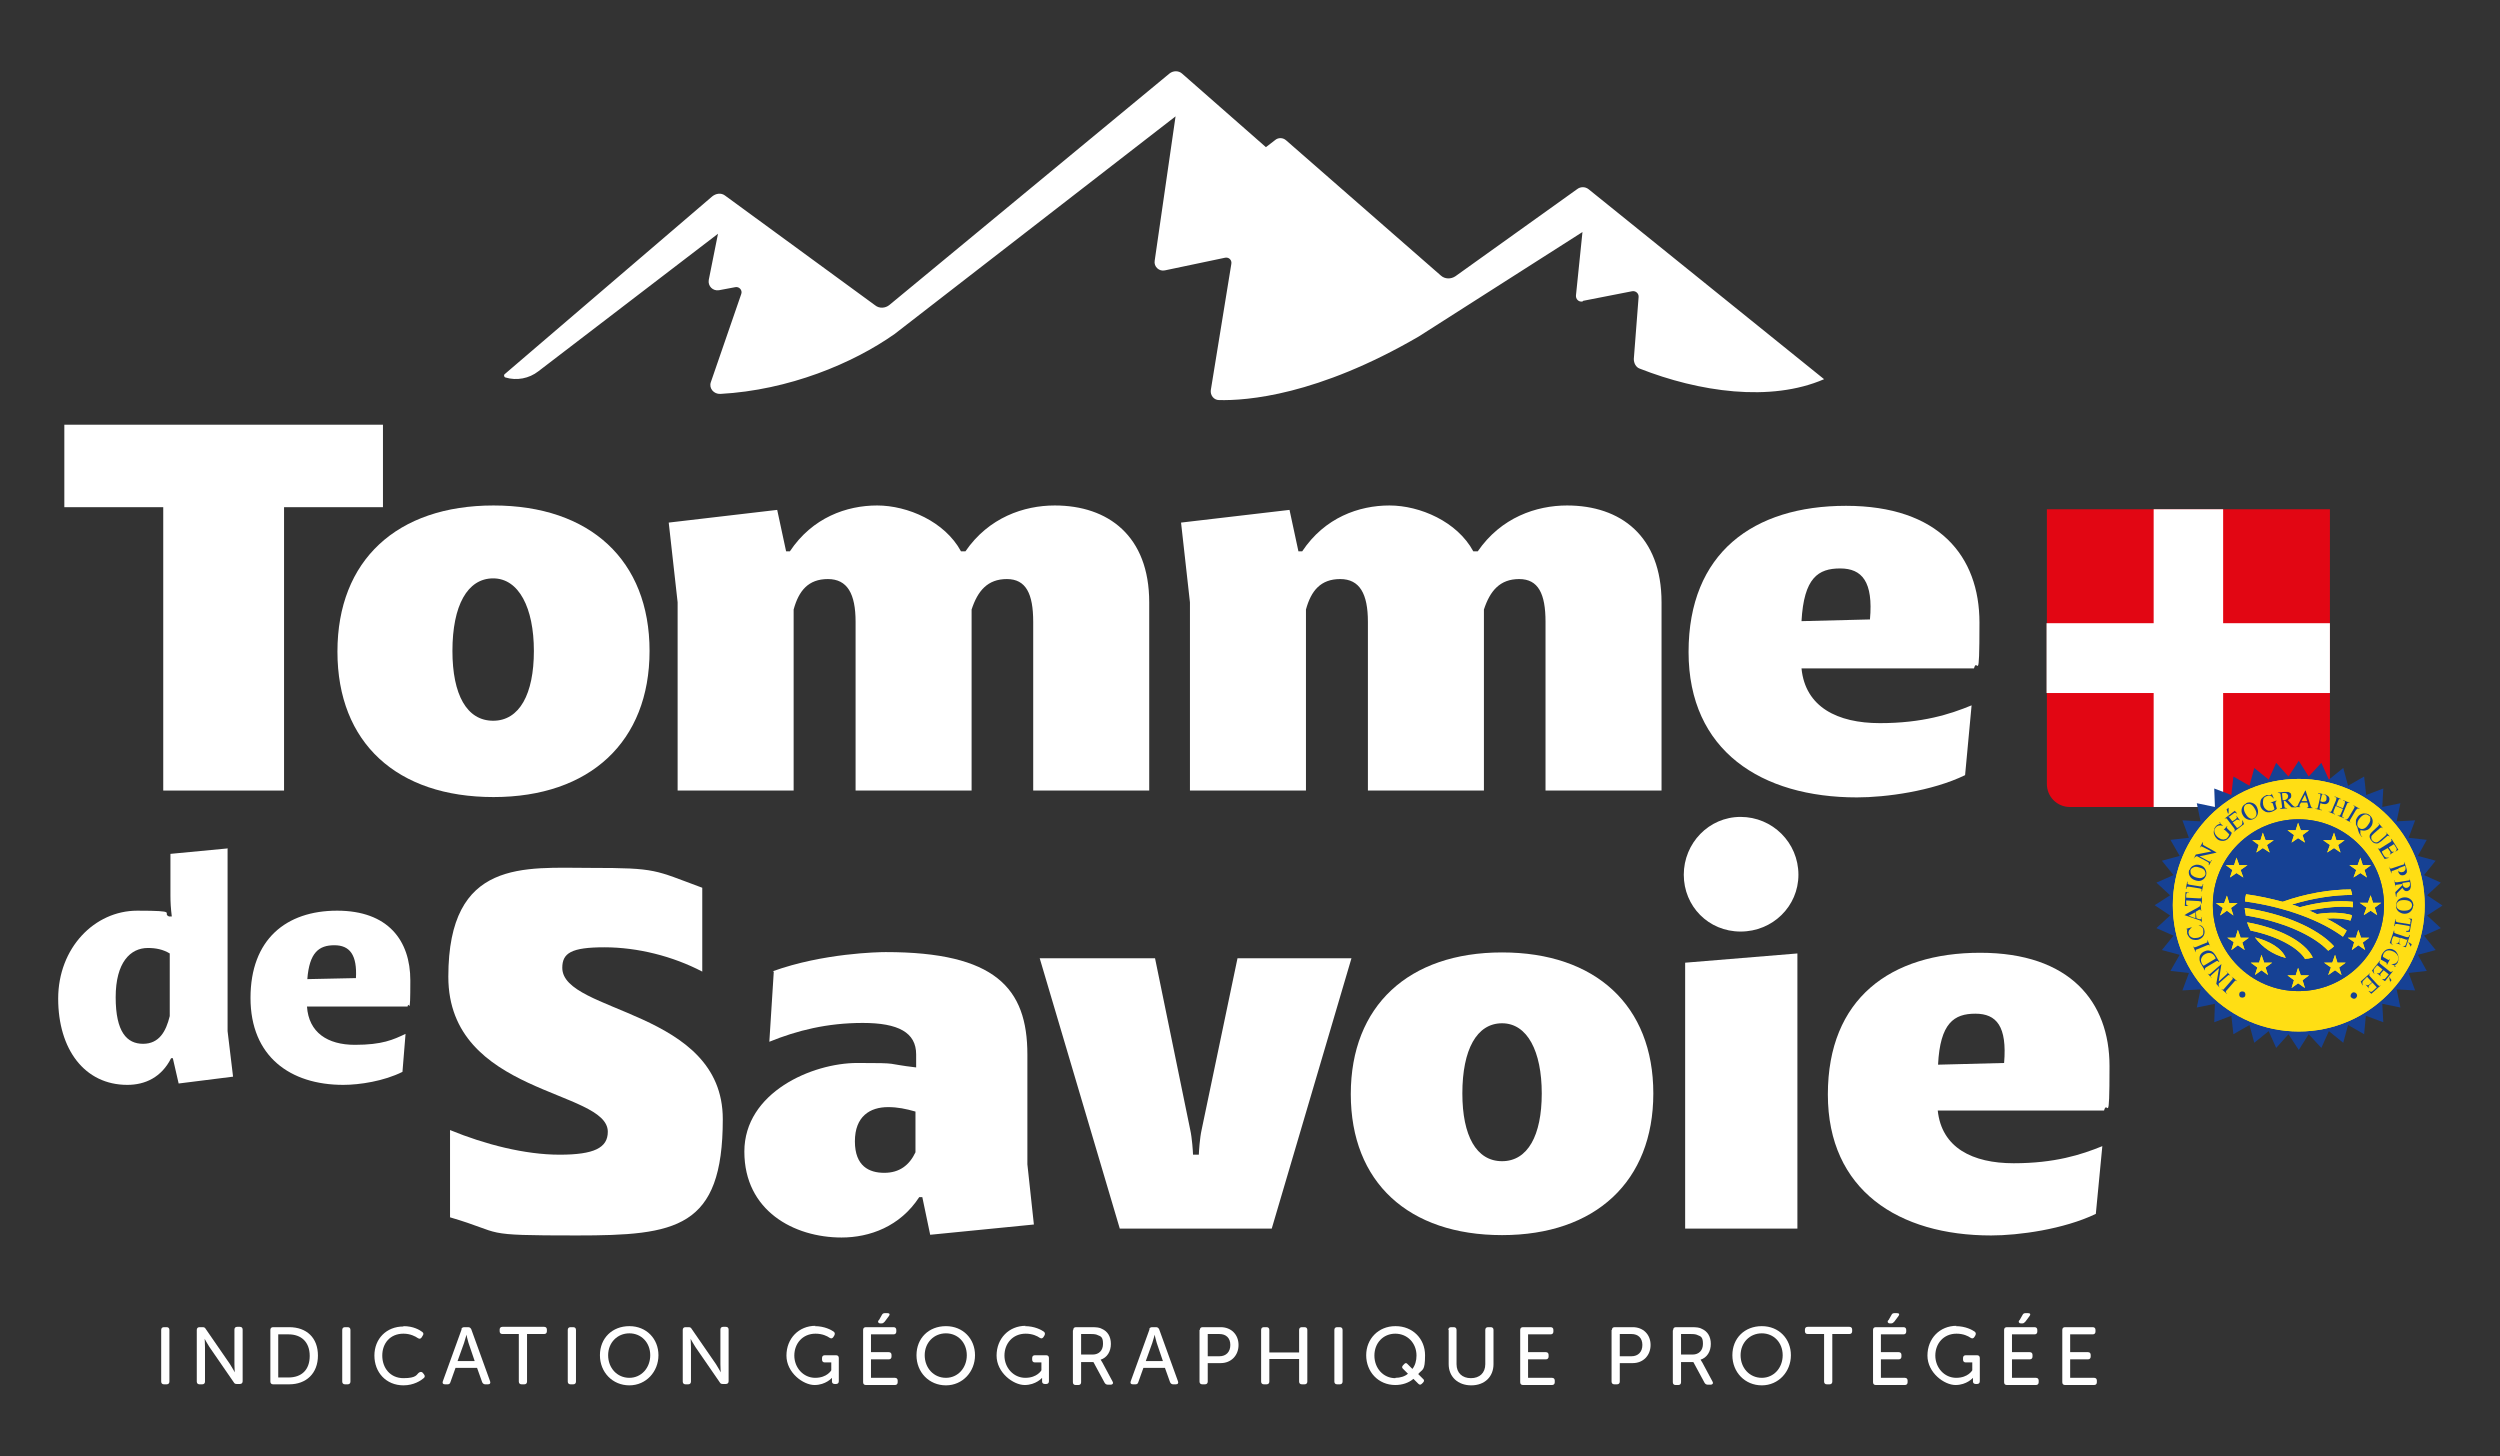 <?xml version="1.0" encoding="UTF-8"?>
<svg id="Calque_1" xmlns="http://www.w3.org/2000/svg" version="1.1" xmlns:xlink="http://www.w3.org/1999/xlink" viewBox="0 0 730.5 425.5">
  <rect x="0" y="0" width="730.5" height="425.5" fill="#333333" stroke="none"/>
  <!-- Generator: Adobe Illustrator 29.2.1, SVG Export Plug-In . SVG Version: 2.1.0 Build 116)  -->
  <defs>
    <style>
      .st0 {
        fill: #164194;
      }

      .st1 {
        fill: #fff;
      }

      .st2 {
        fill: #164193;
      }

      .st3 {
        fill: #e20613;
      }

      .st4 {
        fill: #ffde14;
      }
    </style>
  </defs>
  <path class="st1" d="M462.6,87.9l14.3-2.8c1.1-.2,2,.7,1.9,1.7l-1.4,18.1c0,1.2.6,2.4,1.7,2.8,17.3,6.8,38.2,9.9,53.9,3.1l-68.8-55.5c-1-.8-2.4-.8-3.4,0l-35.5,25.4c-1.3.9-3.1.9-4.3-.2l-45.2-39.5c-.9-.8-2.3-.9-3.3,0l-2.6,2-24.5-21.5c-1-.9-2.6-.9-3.7,0l-81.8,67.6c-1.2,1-3,1.1-4.2.1l-43.9-32.1c-1.1-.8-2.6-.6-3.7.3l-60.6,51.9c-.4.3-.2.9.2,1h0c3.3,1,6.9.3,9.6-1.8l52.5-40.2-2.7,13.5c-.3,1.8,1.2,3.3,3,3l4.8-.9c1.1-.2,2.1.9,1.7,2l-8.9,25.8c-.6,1.8.9,3.5,2.8,3.4,20-1.1,38.7-8.9,50.9-17.5l82.1-63.6-6.1,42.2c-.3,1.7,1.3,3.2,3,2.8l17.6-3.7c1.1-.2,2,.7,1.8,1.8l-6,36.9c-.2,1.5.9,2.9,2.4,2.9,8,.2,28.7-1.3,58.4-18.6l47.8-30.5-1.9,18.5c-.1,1.1.8,2,1.9,1.8Z"/>
  <g>
    <path class="st3" d="M598,148.8h82.8v80.3c0,3.7-3,6.7-6.7,6.7h-69.3c-3.7,0-6.7-3-6.7-6.7v-80.3h0Z"/>
    <polygon class="st1" points="680.8 182.1 649.6 182.1 649.6 148.8 629.3 148.8 629.3 182.1 598 182.1 598 202.5 629.3 202.5 629.3 235.8 649.6 235.8 649.6 202.5 680.8 202.5 680.8 182.1"/>
  </g>
  <g>
    <g>
      <polygon class="st0" points="674.6 226.9 678.3 222.9 680.5 227.8 684.7 224.4 686.1 229.6 690.8 226.9 691.4 232.3 696.4 230.4 696.1 235.8 701.4 234.7 700.3 240 705.7 239.7 703.8 244.8 709.1 245.4 706.5 250.1 711.7 251.5 708.3 255.7 713.2 257.9 709.2 261.6 713.7 264.6 709.2 267.5 713.2 271.2 708.3 273.4 711.7 277.6 706.5 279 709.1 283.7 703.8 284.3 705.7 289.4 700.3 289.1 701.4 294.4 696.1 293.3 696.4 298.7 691.3 296.8 690.8 302.2 686.1 299.5 684.7 304.7 680.5 301.3 678.3 306.2 674.6 302.2 671.7 306.8 668.7 302.2 665.1 306.2 662.9 301.3 658.7 304.7 657.3 299.5 652.6 302.2 652 296.8 647 298.7 647.2 293.3 641.9 294.4 643 289.1 637.7 289.4 639.6 284.3 634.2 283.7 636.9 279 631.7 277.6 635.1 273.4 630.1 271.2 634.1 267.5 629.6 264.5 634.1 261.6 630.1 257.9 635.1 255.7 631.7 251.5 636.9 250.1 634.2 245.4 639.6 244.8 637.7 239.7 643 240 641.9 234.7 647.2 235.8 647 230.4 652 232.3 652.6 226.9 657.3 229.6 658.7 224.4 662.9 227.8 665.1 222.9 668.7 226.9 671.7 222.3 674.6 226.9"/>
      <g>
        <g>
          <path class="st4" d="M634.9,264.5c0-20.4,16.5-36.9,36.8-36.9s36.8,16.5,36.8,36.9-16.5,36.9-36.8,36.9-36.8-16.5-36.8-36.9Z"/>
          <path class="st4" d="M671.7,264.5"/>
        </g>
        <g>
          <path class="st4" d="M634.9,264.5c0-20.4,16.5-36.9,36.8-36.9s36.8,16.5,36.8,36.9-16.5,36.9-36.8,36.9-36.8-16.5-36.8-36.9Z"/>
          <path class="st4" d="M671.7,264.5"/>
        </g>
      </g>
      <g>
        <g>
          <path class="st0" d="M646.6,264.5c0-13.9,11.2-25.1,25-25.1s25,11.3,25,25.1-11.2,25.1-25,25.1-25-11.3-25-25.1Z"/>
          <path class="st0" d="M671.7,264.5"/>
        </g>
        <g>
          <path class="st0" d="M646.6,264.5c0-13.9,11.2-25.1,25-25.1s25,11.3,25,25.1-11.2,25.1-25,25.1-25-11.3-25-25.1Z"/>
          <path class="st2" d="M671.7,264.5"/>
        </g>
      </g>
      <g>
        <g>
          <polygon class="st4" points="690.4 252.8 689.7 250.6 688.9 252.8 686.5 252.8 688.5 254.2 687.7 256.4 689.7 255.1 691.6 256.4 690.9 254.2 692.8 252.8 690.4 252.8"/>
          <polygon class="st4" points="682.7 245.5 682 243.3 681.2 245.5 678.8 245.5 680.8 246.9 680 249.1 682 247.8 683.9 249.1 683.2 246.9 685.1 245.5 682.7 245.5"/>
          <polygon class="st4" points="672.3 242.6 671.5 240.4 670.8 242.6 668.4 242.6 670.3 244 669.6 246.2 671.5 244.9 673.5 246.2 672.8 244 674.7 242.6 672.3 242.6"/>
          <polygon class="st4" points="662 245.5 661.2 243.3 660.5 245.5 658.1 245.5 660 246.9 659.3 249.1 661.2 247.8 663.2 249.1 662.4 246.9 664.4 245.5 662 245.5"/>
          <polygon class="st4" points="654.3 252.8 653.5 250.6 652.8 252.8 650.4 252.8 652.3 254.2 651.6 256.4 653.5 255.1 655.5 256.4 654.7 254.2 656.7 252.8 654.3 252.8"/>
          <polygon class="st4" points="651.4 263.9 650.7 261.7 649.9 263.9 647.5 263.9 649.5 265.3 648.7 267.5 650.7 266.1 652.6 267.5 651.9 265.3 653.8 263.9 651.4 263.9"/>
          <polygon class="st4" points="654.7 274 653.9 271.7 653.2 274 650.8 274 652.7 275.3 652 277.6 653.9 276.2 655.9 277.6 655.2 275.4 657.1 274 654.7 274"/>
          <polygon class="st4" points="661.6 281.3 660.8 279 660.1 281.3 657.7 281.3 659.6 282.7 658.9 284.9 660.8 283.5 662.7 284.9 662 282.7 663.9 281.3 661.6 281.3"/>
          <polygon class="st4" points="672.3 285 671.5 282.8 670.8 285 668.4 285 670.3 286.4 669.6 288.7 671.5 287.3 673.5 288.7 672.8 286.4 674.7 285 672.3 285"/>
          <polygon class="st4" points="683 281.3 682.3 279 681.5 281.3 679.1 281.3 681.1 282.7 680.3 284.9 682.3 283.5 684.2 284.9 683.5 282.7 685.4 281.3 683 281.3"/>
          <polygon class="st4" points="689.9 274 689.1 271.7 688.4 274 686 274 687.9 275.3 687.2 277.6 689.1 276.2 691.1 277.6 690.4 275.4 692.3 274 689.9 274"/>
          <polygon class="st4" points="693.4 263.8 692.7 261.6 691.9 263.8 689.5 263.8 691.5 265.2 690.7 267.4 692.7 266.1 694.6 267.4 693.9 265.2 695.8 263.8 693.4 263.8"/>
          <path class="st4" d="M680.3,277.8c-4.4-4.6-13.4-8.6-24.1-10.3v-.3c-.2-.7-.2-1.3-.3-1.9,11.1,1.6,21.2,5.8,26.1,11.2-.5.5-1.1.9-1.7,1.3Z"/>
          <path class="st4" d="M673.6,280.3c-2-3.4-8.2-6.8-16-8.4-.4-.8-.7-1.5-1-2.4,9,1.6,16.9,5.5,19.2,10.3-.5.1-.9.2-1.4.3-.3,0-.5,0-.8.1Z"/>
          <path class="st4" d="M658.9,273.9c4.2,1.1,7.8,3.1,9,6-3.6-.9-6.8-3-9-6Z"/>
          <path class="st4" d="M672,265.1c5.4-1.5,10.9-2.1,15.5-1.6,0,.6,0,1.1,0,1.6-3.7-.4-8.1,0-12.8,1,.8.3,1.6.6,2.3,1,3.8-.6,7.4-.5,10.2.3,0,.5-.2,1.1-.4,1.6-1.9-.6-4.3-.8-7-.6,2.2,1.1,4.1,2.3,5.9,3.5-.3.6-.7,1.2-1.1,1.8-6.5-4.8-16.9-8.7-28.6-10.3,0-.7.1-1.4.3-2.1,3.7.5,7.3,1.3,10.7,2.2,6.7-2.4,13.8-3.6,19.9-3.6.2.5.3,1.1.4,1.6-5.3,0-11.4.9-17.6,2.8.8.2,1.6.5,2.3.8Z"/>
        </g>
        <g>
          <polygon class="st4" points="690.4 252.8 689.7 250.6 688.9 252.8 686.5 252.8 688.5 254.2 687.7 256.4 689.7 255.1 691.6 256.4 690.9 254.2 692.8 252.8 690.4 252.8"/>
          <polygon class="st4" points="682.7 245.5 682 243.3 681.2 245.5 678.8 245.5 680.8 246.9 680 249.1 682 247.8 683.9 249.1 683.2 246.9 685.1 245.5 682.7 245.5"/>
          <polygon class="st4" points="672.3 242.6 671.5 240.4 670.8 242.6 668.4 242.6 670.3 244 669.6 246.2 671.5 244.9 673.5 246.2 672.8 244 674.7 242.6 672.3 242.6"/>
          <polygon class="st4" points="662 245.5 661.2 243.3 660.5 245.5 658.1 245.5 660 246.9 659.3 249.1 661.2 247.8 663.2 249.1 662.4 246.9 664.4 245.5 662 245.5"/>
          <polygon class="st4" points="654.3 252.8 653.5 250.6 652.8 252.8 650.4 252.8 652.3 254.2 651.6 256.4 653.5 255.1 655.5 256.4 654.7 254.2 656.7 252.8 654.3 252.8"/>
          <polygon class="st4" points="651.4 263.9 650.7 261.7 649.9 263.9 647.5 263.9 649.5 265.3 648.7 267.5 650.7 266.1 652.6 267.5 651.9 265.3 653.8 263.9 651.4 263.9"/>
          <polygon class="st4" points="654.7 274 653.9 271.7 653.2 274 650.8 274 652.7 275.3 652 277.6 653.9 276.2 655.9 277.6 655.2 275.4 657.1 274 654.7 274"/>
          <polygon class="st4" points="661.6 281.3 660.8 279 660.1 281.3 657.7 281.3 659.6 282.7 658.9 284.9 660.8 283.5 662.7 284.9 662 282.7 663.9 281.3 661.6 281.3"/>
          <polygon class="st4" points="672.3 285 671.5 282.8 670.8 285 668.4 285 670.3 286.4 669.6 288.7 671.5 287.3 673.5 288.7 672.8 286.4 674.7 285 672.3 285"/>
          <polygon class="st4" points="683 281.3 682.3 279 681.5 281.3 679.1 281.3 681.1 282.7 680.3 284.9 682.3 283.5 684.2 284.9 683.5 282.7 685.4 281.3 683 281.3"/>
          <polygon class="st4" points="689.9 274 689.1 271.7 688.4 274 686 274 687.9 275.3 687.2 277.6 689.1 276.2 691.1 277.6 690.4 275.4 692.3 274 689.9 274"/>
          <polygon class="st4" points="693.4 263.8 692.7 261.6 691.9 263.8 689.5 263.8 691.5 265.2 690.7 267.4 692.7 266.1 694.6 267.4 693.9 265.2 695.8 263.8 693.4 263.8"/>
          <path class="st4" d="M680.3,277.8c-4.4-4.6-13.4-8.6-24.1-10.3v-.3c-.2-.7-.2-1.3-.3-1.9,11.1,1.6,21.2,5.8,26.1,11.2-.5.5-1.1.9-1.7,1.3Z"/>
          <path class="st4" d="M673.6,280.3c-2-3.4-8.2-6.8-16-8.4-.4-.8-.7-1.5-1-2.4,9,1.6,16.9,5.5,19.2,10.3-.5.1-.9.2-1.4.3-.3,0-.5,0-.8.1Z"/>
          <path class="st4" d="M658.9,273.9c4.2,1.1,7.8,3.1,9,6-3.6-.9-6.8-3-9-6Z"/>
          <path class="st4" d="M672,265.1c5.4-1.5,10.9-2.1,15.5-1.6,0,.6,0,1.1,0,1.6-3.7-.4-8.1,0-12.8,1,.8.3,1.6.6,2.3,1,3.8-.6,7.4-.5,10.2.3,0,.5-.2,1.1-.4,1.6-1.9-.6-4.3-.8-7-.6,2.2,1.1,4.1,2.3,5.9,3.5-.3.6-.7,1.2-1.1,1.8-6.5-4.8-16.9-8.7-28.6-10.3,0-.7.1-1.4.3-2.1,3.7.5,7.3,1.3,10.7,2.2,6.7-2.4,13.8-3.6,19.9-3.6.2.5.3,1.1.4,1.6-5.3,0-11.4.9-17.6,2.8.8.2,1.6.5,2.3.8Z"/>
        </g>
      </g>
    </g>
    <g>
      <path class="st0" d="M654.7,291.4c-.2-.1-.3-.3-.4-.6,0-.2,0-.5.1-.7.1-.2.3-.3.6-.4.2,0,.5,0,.7.1.2.1.3.3.4.6,0,.2,0,.5-.1.7-.1.2-.3.3-.6.4-.2,0-.5,0-.7-.1Z"/>
      <path class="st0" d="M652.1,285.4h0c0-.1,1.6,1.3,1.6,1.3h0c0,.1-.1,0-.1,0-.2-.1-.3-.2-.4-.2,0,0-.2.1-.4.4l-2.1,2.4c-.2.2-.3.3-.3.4,0,0,0,.1,0,.2,0,.1.1.2.2.3h.1c0,.1,0,.2,0,.2l-1.6-1.4h0c0-.1.1,0,.1,0,.1.1.3.2.4.2,0,0,.2-.1.4-.4l2.1-2.4c.2-.2.3-.3.3-.4,0,0,0-.1,0-.2,0-.1-.1-.2-.2-.3h-.1Z"/>
      <path class="st0" d="M648.5,288.5l-.9-1,.8-4.6-2.1,1.9c-.2.2-.3.3-.4.4,0,.1,0,.3.2.4h.1c0,.1,0,.2,0,.2l-1.1-1.3h0c0,0,.1,0,.1,0,.1.2.3.2.4.2,0,0,.2-.1.4-.3l3.1-2.7h0c0,0-.8,5.1-.8,5.1l2.2-2c.2-.2.3-.3.4-.4,0-.1,0-.3-.2-.4h-.1c0-.1,0-.2,0-.2l1.1,1.3h0c0,0-.1,0-.1,0-.1-.2-.3-.2-.4-.2,0,0-.2.1-.4.3l-2.5,2.2c0,.2,0,.4,0,.5,0,0,0,.2.1.3,0,0,0,.2.2.3h0Z"/>
      <path class="st0" d="M648.4,281.1h-.1c0,0,0,0,0,0-.1-.2-.2-.3-.4-.3,0,0-.3,0-.5.2l-2.7,1.6c-.3.2-.4.3-.4.4,0,.1,0,.3,0,.4v.2c0,0,0,0,0,0l-1-1.7c-.4-.6-.6-1.1-.6-1.6,0-.4,0-.8.2-1.2.2-.4.5-.7,1-1,.6-.3,1.2-.5,1.8-.3.7.1,1.2.6,1.7,1.4l1.1,1.9ZM647.4,280.1c0-.3-.2-.5-.3-.7-.3-.5-.7-.8-1.2-.9-.5-.1-1.1,0-1.6.3-.6.3-.9.8-1.1,1.3s0,1,.2,1.5c.1.2.3.4.5.6l3.5-2.1Z"/>
      <path class="st0" d="M644.9,274.6h.1c0,0,.8,1.9.8,1.9h-.1c0,0,0-.1,0-.1,0-.2-.2-.3-.3-.3,0,0-.3,0-.5.1l-2.9,1.2c-.2,0-.4.2-.4.2,0,0,0,.1,0,.2,0,.1,0,.2,0,.3v.2c0,0,0,0,0,0l-.8-1.9h.1c0,0,0,.1,0,.1,0,.2.2.3.3.3,0,0,.3,0,.5-.1l2.9-1.2c.2,0,.4-.2.4-.2,0,0,0-.1,0-.2,0-.1,0-.2,0-.3v-.2Z"/>
      <path class="st0" d="M638.9,271.4l1.6-.5h0c-.4.4-.7.7-.9,1-.1.3-.2.7,0,1,0,.3.2.6.5.8.2.2.5.3.9.4.4,0,.8,0,1.3-.1.4-.1.8-.3,1-.5.3-.2.5-.5.5-.8,0-.3,0-.7,0-1,0-.3-.2-.6-.4-.8-.2-.2-.5-.4-1-.6h0c.5,0,.9.2,1.1.4.3.3.5.6.6,1,.2.8,0,1.5-.4,2-.3.4-.8.7-1.4.9-.5.1-.9.1-1.4,0s-.8-.3-1.1-.6c-.3-.3-.5-.7-.7-1.1,0-.3-.1-.7,0-1.1,0-.1,0-.2,0-.2,0,0,0-.1-.1-.1,0,0-.2,0-.3,0h0Z"/>
      <path class="st0" d="M641.6,266.4l.2,1.9.8.3c.2,0,.3,0,.4,0,0,0,.1,0,.2-.1,0,0,0-.2,0-.5h.1s.1,1.5.1,1.5h-.1c0-.2-.1-.3-.2-.4-.1-.1-.4-.2-.7-.3l-4.1-1.4h0c0-.1,3.9-2.2,3.9-2.2.3-.2.5-.3.6-.4,0-.1.1-.3.1-.5h.1s.2,1.9.2,1.9h-.1c0-.2,0-.3-.1-.4s-.1,0-.2,0c-.1,0-.3,0-.5.2l-.7.4ZM641.4,266.6l-1.9,1,2,.7v-1.7Z"/>
      <path class="st0" d="M638.5,260.7h1.1s0,.1,0,.1c-.2,0-.3,0-.4,0-.1,0-.2.2-.3.3s-.1.3-.1.5v.7s3.7.2,3.7.2c.3,0,.5,0,.6,0,.1,0,.2-.2.2-.4v-.2s.1,0,.1,0v2.1c-.1,0-.2,0-.2,0v-.2c0-.2,0-.4-.2-.4,0,0-.2,0-.5-.1l-3.7-.2v.6c0,.2,0,.4,0,.5,0,.1.1.2.2.3.1,0,.3.2.5.2h0c0,.1-1.1,0-1.1,0l.2-4Z"/>
      <path class="st0" d="M643.7,258.4h.1s-.4,2.1-.4,2.1h-.1s0-.2,0-.2c0-.2,0-.4,0-.5,0,0-.2-.1-.5-.2l-3.1-.5c-.2,0-.4,0-.5,0,0,0-.1,0-.2.1,0,0-.1.2-.1.3v.2s-.2,0-.2,0l.4-2.1h.1s0,.2,0,.2c0,.2,0,.3,0,.5,0,0,.2.1.5.2l3.1.5c.2,0,.4,0,.5,0,0,0,.1,0,.2-.1,0,0,.1-.2.1-.3v-.2Z"/>
      <path class="st0" d="M639.8,254.2c.2-.6.6-1.1,1.2-1.3.6-.3,1.2-.3,1.9-.1.7.2,1.2.6,1.5,1.2.3.6.4,1.2.2,1.8-.2.6-.6,1.1-1.2,1.4-.6.3-1.2.3-2,0-.7-.2-1.3-.7-1.6-1.3-.3-.6-.3-1.1-.1-1.8ZM640.1,254.3c-.1.4,0,.8.1,1.1.3.4.8.8,1.5,1,.8.2,1.4.3,1.9,0,.4-.2.6-.4.8-.8.1-.4,0-.8-.2-1.2-.2-.4-.7-.7-1.5-.9-.8-.3-1.4-.3-1.9,0-.4.2-.7.5-.8.9Z"/>
      <path class="st0" d="M641,250.9l.6-1.2,4.6-.9-2.5-1.3c-.3-.1-.4-.2-.5-.2-.1,0-.2.1-.3.3h0c0,.1-.1,0-.1,0l.8-1.5h.1c0,0,0,.2,0,.2,0,.2-.1.3,0,.5,0,0,.2.2.4.3l3.6,2h0c0,.1-5,1.1-5,1.1l2.6,1.4c.3.1.4.2.5.2.1,0,.2-.1.3-.3v-.2c0,0,.2,0,.2,0l-.8,1.5h-.1c0,0,0-.2,0-.2,0-.2.1-.3,0-.5,0,0-.2-.2-.4-.3l-3-1.6c-.2,0-.4,0-.4.1s-.2.1-.3.2c0,0-.1.1-.2.3h-.1Z"/>
      <path class="st0" d="M648.4,240.3l1.2,1h0c-.4,0-.7-.2-1-.1-.4,0-.8.2-1.1.5-.4.5-.6,1-.4,1.5.1.5.4.9.8,1.3.3.3.7.5,1.1.7.4.1.8.2,1.1,0,.3,0,.6-.2.8-.5.1-.1.2-.3.3-.4,0-.2.1-.3.2-.5l-1-1c-.2-.2-.3-.3-.4-.3,0,0-.2,0-.2,0s-.2.1-.3.3h0c0,0,1.3-1.5,1.3-1.5h0c0,0,0,.2,0,.2-.1.1-.2.3-.1.4,0,0,.1.2.3.4l1.1,1c0,.3-.2.6-.3.8s-.3.5-.5.7c-.6.7-1.3,1-2.1.9s-1.1-.3-1.5-.7c-.3-.3-.5-.6-.7-1.1-.2-.5-.2-1,0-1.5,0-.4.3-.8.6-1.1.1-.1.2-.2.4-.3.1,0,.3-.2.6-.3.1,0,.2-.1.2-.1s0,0,0-.1c0,0,0-.1-.1-.2h0Z"/>
      <path class="st0" d="M651.1,238.5l1.2,1.5.9-.6c.2-.2.3-.3.4-.4,0-.2,0-.4-.2-.6h.1c0,0,1,1.3,1,1.3h-.1c-.2,0-.3-.2-.4-.2,0,0-.2,0-.3,0-.1,0-.2,0-.4.2l-.9.6,1,1.3c.1.2.2.3.3.3,0,0,0,0,.1,0,0,0,.1,0,.2-.1l.7-.5c.2-.2.4-.3.4-.4s.1-.2.1-.4c0-.2,0-.5,0-.8h.1c0,0,.4,1.1.4,1.1l-3,2.3h0c0-.1.1-.2.1-.2,0,0,.2-.2.2-.3,0,0,0-.2,0-.2,0,0-.1-.2-.2-.4l-1.9-2.5c-.2-.2-.3-.4-.4-.4-.1,0-.3,0-.4.1h-.1c0,.1,0,0,0,0l3-2.3.7.8h-.1c-.2,0-.3-.2-.4-.2s-.2,0-.3,0c0,0-.2.1-.4.3l-1.1.8ZM651.2,236.1v1.6c0,0-.2,0-.2,0l-.4-1.2.6-.5Z"/>
      <path class="st0" d="M656.3,234.7c.6-.3,1.2-.3,1.8-.1.6.2,1.1.6,1.4,1.3.3.7.4,1.3.2,2-.2.6-.6,1.1-1.2,1.4-.6.3-1.2.4-1.8.1-.6-.2-1.1-.7-1.4-1.3-.4-.7-.4-1.4-.2-2,.2-.6.6-1,1.2-1.3ZM656.4,235c-.4.2-.6.5-.7.9-.1.5,0,1.1.4,1.8.4.7.8,1.2,1.3,1.4.4.2.8.2,1.1,0,.4-.2.7-.5.8-1,.1-.5,0-1-.4-1.7-.4-.7-.8-1.2-1.3-1.4-.4-.2-.8-.1-1.2,0Z"/>
      <path class="st0" d="M663.8,231.9l.6,1.4h-.1c-.2-.3-.5-.5-.7-.7-.4-.2-.8-.2-1.2,0-.6.2-1,.5-1.1,1.1-.1.5-.1,1,0,1.5.1.4.3.8.6,1.1.3.3.6.5.9.6.3,0,.6,0,.9,0,.2,0,.3-.1.5-.2.1,0,.3-.2.4-.3l-.4-1.3c0-.2-.1-.4-.2-.4,0,0-.1-.1-.2-.1s-.2,0-.4,0h0c0-.1,1.8-.7,1.8-.7h0c0,.1,0,.2,0,.2-.2,0-.3.2-.3.3,0,0,0,.3,0,.5l.4,1.4c-.2.2-.4.4-.7.5-.2.1-.5.3-.8.4-.9.3-1.7.2-2.3-.3-.5-.3-.8-.8-1-1.3-.1-.4-.1-.8,0-1.3,0-.5.3-1,.7-1.3.3-.3.7-.5,1.1-.7.2,0,.3,0,.5,0,.1,0,.4,0,.6,0,.1,0,.2,0,.3,0s0,0,0,0,0-.1,0-.3h.1Z"/>
      <path class="st0" d="M670.9,235.9h-1.3c0,.1-1.9-1.9-1.9-1.9-.1,0-.2,0-.3,0,0,0,0,0,0,0,0,0,0,0-.1,0l.2,1.4c0,.3,0,.5.2.6.1,0,.2.1.4.1h.2s0,.1,0,.1l-2.1.2h0c0-.1.2-.2.2-.2.2,0,.3-.1.4-.2,0,0,0-.3,0-.5l-.4-3.1c0-.3,0-.5-.2-.6-.1,0-.2-.1-.4-.1h-.2s0-.1,0-.1l1.8-.2c.5,0,.9,0,1.1,0,.3,0,.5.2.7.3s.3.4.3.7c0,.3,0,.6-.2.8-.2.2-.5.4-.8.6l1.2,1.3c.3.3.5.5.7.6.2,0,.4.1.7.1h0ZM667.2,233.8s0,0,.1,0c0,0,0,0,0,0,.5,0,.8-.2,1-.4.2-.2.3-.5.3-.8,0-.3-.2-.5-.4-.7-.2-.2-.5-.2-.8-.2-.1,0-.3,0-.6.1l.2,2Z"/>
      <path class="st0" d="M674.3,234.5h-1.9c0-.1-.4.6-.4.6,0,.2-.1.3-.1.4,0,0,0,.1,0,.2,0,0,.2.1.4.1h0c0,.1-1.5,0-1.5,0h0c.2-.2.3-.2.4-.2.1-.1.3-.3.4-.7l2-3.9h.1s1.4,4.2,1.4,4.2c.1.3.2.6.3.7.1.1.3.2.5.2h0c0,.1-1.9,0-1.9,0h0c.2-.1.3-.2.4-.2,0,0,.1-.1.1-.2,0-.1,0-.3-.1-.5l-.2-.7ZM674.2,234.2l-.7-2-1,1.9h1.7Z"/>
      <path class="st0" d="M678.1,234.4l-.3,1.4c0,.3,0,.5,0,.6,0,.1.2.2.4.2h.2s0,.2,0,.2l-2-.5h0c0-.1.2,0,.2,0,.2,0,.4,0,.5,0,0,0,.1-.2.2-.5l.7-3.1c0-.3,0-.5,0-.6,0-.1-.2-.2-.4-.2h-.2s0-.2,0-.2l1.7.4c.4,0,.7.2,1,.4.2.1.4.3.5.6.1.2.1.5,0,.8,0,.4-.3.7-.6.9-.3.2-.7.2-1.2.1-.1,0-.2,0-.4-.1-.1,0-.3-.1-.4-.2ZM678.2,234.2c.1,0,.2,0,.3.1,0,0,.2,0,.2,0,.2,0,.5,0,.7-.1.2-.1.4-.4.4-.7,0-.2,0-.4,0-.6,0-.2-.1-.4-.3-.5-.1-.1-.3-.2-.5-.3-.1,0-.3,0-.5,0l-.5,2Z"/>
      <path class="st0" d="M682.5,235.3l2.1.9.5-1.3c0-.2.1-.4.1-.5,0,0,0-.1,0-.2,0,0-.2-.2-.3-.2h-.2c0,0,0-.2,0-.2l1.9.8h0c0,.1-.2,0-.2,0-.1,0-.2,0-.3,0,0,0-.2,0-.2.1,0,0-.1.2-.2.4l-1.2,2.9c0,.2-.1.4-.1.5,0,0,0,.1,0,.2,0,0,.2.2.3.2h.2c0,0,0,.2,0,.2l-1.9-.8h0c0-.1.2,0,.2,0,.2,0,.3,0,.5,0,0,0,.2-.2.3-.5l.6-1.4-2.1-.9-.6,1.4c0,.2-.1.4-.1.5,0,0,0,.1,0,.2,0,0,.2.2.3.2h.2c0,0,0,.2,0,.2l-1.9-.8h0c0-.1.2,0,.2,0,.2,0,.3,0,.5,0,0,0,.2-.2.3-.5l1.2-2.9c0-.2.1-.4.1-.5,0,0,0-.1,0-.2,0,0-.2-.2-.3-.2h-.2c0,0,0-.2,0-.2l1.9.8h0c0,.1-.2,0-.2,0-.1,0-.2,0-.3,0,0,0-.2,0-.2.1,0,0-.1.2-.2.4l-.5,1.3Z"/>
      <path class="st0" d="M687,240.3h0c0,.1-1.8-.9-1.8-.9h0c0-.1.1,0,.1,0,.2.1.3.1.5,0,0,0,.2-.2.4-.4l1.6-2.7c.1-.2.2-.4.2-.4,0,0,0-.1,0-.2,0-.1-.1-.2-.2-.2h-.1c0,0,0-.2,0-.2l1.8,1h0c0,.1-.2,0-.2,0-.2,0-.3-.1-.5,0,0,0-.2.2-.4.4l-1.6,2.7c-.1.2-.2.4-.2.4,0,0,0,.1,0,.2,0,.1.1.2.2.2h.2Z"/>
      <path class="st0" d="M689.7,242.5c0,.5,0,.9,0,1.2.1.3.3.6.6.9h0c-.3-.1-.5-.4-.7-.7-.2-.3-.4-.7-.5-1.1-.1-.4-.2-.7-.3-1.1-.2-.3-.3-.6-.4-.8,0-.4,0-.7,0-1.1,0-.4.3-.7.5-1.1.4-.6,1-.9,1.7-1,.7,0,1.3,0,1.8.5.5.4.8.9.9,1.6,0,.7-.1,1.3-.6,1.9-.4.5-.8.8-1.3.9-.5.2-1.1.1-1.6,0ZM692.1,238.3c-.3-.3-.7-.4-1.1-.3-.5.1-1,.5-1.5,1.1-.5.6-.7,1.2-.7,1.8,0,.4.2.8.5,1,.4.3.7.4,1.2.3.5-.1,1-.5,1.4-1.1.4-.5.6-.9.7-1.3,0-.3,0-.6,0-.9,0-.3-.2-.5-.5-.6Z"/>
      <path class="st0" d="M697.2,243.2h0c0,0,1.1,1.2,1.1,1.2h0c0,0-.1,0-.1,0-.1-.1-.3-.2-.5-.2,0,0-.2.1-.4.3l-1.5,1.3c-.4.3-.7.5-.9.6-.3.1-.6.1-.9,0-.3,0-.7-.3-1-.7-.4-.4-.5-.8-.6-1.1,0-.3,0-.6.2-.9.1-.2.4-.5.8-.9l1.4-1.3c.2-.2.3-.4.4-.5,0-.1,0-.3-.2-.4h-.1c0-.1,0-.2,0-.2l1.4,1.6h0c0,0-.1,0-.1,0-.1-.2-.3-.2-.4-.2-.1,0-.3.1-.5.3l-1.6,1.4c-.1.1-.3.3-.5.5-.2.2-.3.4-.3.5,0,.2,0,.3,0,.5,0,.2.2.4.3.6.2.2.5.4.7.5.3,0,.5.1.7,0,.2,0,.5-.3.9-.6l1.5-1.3c.2-.2.3-.4.4-.5,0-.1,0-.3-.2-.4h-.1Z"/>
      <path class="st0" d="M699.6,246.6l-1.6,1,.6.9c.1.2.3.4.4.4.2,0,.4,0,.6-.1h0c0,.1-1.4,1-1.4,1h0c.2-.3.3-.4.3-.4,0,0,0-.2,0-.3,0-.1,0-.2-.2-.4l-.6-.9-1.4.8c-.2.1-.3.2-.3.2,0,0,0,0,0,.1,0,0,0,.1.1.3l.4.7c.1.2.3.4.4.5s.2.1.4.2c.2,0,.5,0,.8,0h0c0,.1-1.3.4-1.3.4l-2-3.2h.1c0,0,0,0,0,0,0,0,.1.2.2.2,0,0,.1,0,.2,0,0,0,.2,0,.4-.2l2.7-1.7c.3-.2.4-.3.4-.4,0-.1,0-.3-.1-.4h0c0-.1.1-.2.1-.2l2,3.2-.9.6h0c.2-.3.3-.4.4-.5,0-.1,0-.2,0-.3,0-.1,0-.3-.2-.5l-.7-1.1Z"/>
      <path class="st0" d="M700.6,253.9l-1.3.5c-.3,0-.5.2-.5.3,0,.1,0,.3,0,.4v.2c0,0,0,0,0,0l-.7-2h.1s0,.1,0,.1c0,.2.2.3.3.4,0,0,.3,0,.5-.1l3-1c.3,0,.5-.2.5-.3,0-.1,0-.3,0-.4v-.2c0,0,0,0,0,0l.6,1.7c.1.4.2.8.2,1,0,.3,0,.5-.2.7-.1.2-.4.4-.6.5-.4.1-.7.1-1,0-.3-.2-.6-.5-.7-.9,0-.1,0-.2,0-.4,0-.1,0-.3,0-.4ZM700.8,253.8c0,.1,0,.2,0,.3,0,0,0,.2,0,.2,0,.2.2.4.5.5.2.1.5.1.8,0,.2,0,.4-.2.5-.3.1-.1.2-.3.3-.5,0-.2,0-.4,0-.6,0-.1-.1-.3-.2-.4l-1.9.7Z"/>
      <path class="st0" d="M700.1,262l-.2-1.3,2-2c0-.1,0-.2,0-.3,0,0,0,0,0,0,0,0,0,0,0-.1l-1.4.2c-.3,0-.5.1-.5.2,0,.1-.1.3,0,.4v.2s0,0,0,0l-.4-2.1h.1s0,.2,0,.2c0,.2.1.3.3.4,0,0,.3,0,.5,0l3.1-.5c.3,0,.5-.1.5-.2,0-.1.1-.3,0-.4v-.2s0,0,0,0l.3,1.7c0,.5.1.9,0,1.1s-.1.5-.3.7c-.2.2-.4.3-.7.4-.3,0-.6,0-.8-.2s-.5-.4-.6-.8l-1.2,1.2c-.3.3-.5.5-.5.7,0,.2-.1.4,0,.7h-.1ZM702,258.1s0,0,0,.1c0,0,0,0,0,0,0,.5.2.8.5,1,.2.2.5.3.8.2.3,0,.5-.2.7-.4.2-.2.2-.5.2-.8,0-.1,0-.3-.2-.5l-2,.3Z"/>
      <path class="st0" d="M705.1,264.7c0,.6-.3,1.2-.7,1.6-.5.5-1.1.7-1.8.7-.7,0-1.3-.3-1.8-.7-.5-.5-.7-1-.7-1.7,0-.7.3-1.2.7-1.7.5-.4,1.1-.7,1.9-.7.8,0,1.4.3,1.9.8.4.5.6,1,.6,1.7ZM704.8,264.6c0-.4-.1-.8-.5-1.1-.4-.3-1-.5-1.8-.5-.8,0-1.4.1-1.8.5-.3.3-.5.6-.5,1,0,.5.2.8.5,1.1.4.3.9.5,1.7.5.8,0,1.5-.1,1.9-.5.3-.3.5-.6.5-1.1Z"/>
      <path class="st0" d="M704.2,272.3h-1.1c0-.1,0-.3,0-.3.2,0,.3,0,.4,0,.1,0,.3-.1.4-.2,0-.1.1-.3.2-.5v-.7c.1,0-3.5-.6-3.5-.6-.3,0-.5,0-.6,0-.1,0-.2.2-.2.4v.2s-.2,0-.2,0l.3-2h.1s0,.2,0,.2c0,.2,0,.4.1.5,0,0,.2.1.5.2l3.7.6v-.6c.1-.2.1-.4.1-.5,0-.1,0-.3-.2-.4-.1-.1-.3-.2-.5-.2h0c0-.1,1.1.1,1.1.1l-.7,3.9Z"/>
      <path class="st0" d="M703.2,274.6l-1.8-.6-.3,1c0,.3-.1.5,0,.6,0,.2.2.3.5.4h0c0,.1-1.6-.4-1.6-.4h0c.2,0,.4,0,.5,0,0,0,.2,0,.3-.1,0,0,.1-.2.2-.4l.3-1-1.5-.5c-.2,0-.3-.1-.4,0,0,0,0,0-.1,0,0,0,0,.1-.1.2l-.3.8c0,.3-.1.5-.1.6,0,.1,0,.3,0,.4,0,.2.3.4.5.6h0c0,.1-1-.7-1-.7l1.2-3.6h.1s0,.2,0,.2c0,.1,0,.2,0,.3,0,0,0,.2.1.2,0,0,.2.1.4.2l3,1c.3,0,.5.1.6,0,.1,0,.2-.2.3-.4v-.2c0,0,.2,0,.2,0l-1.2,3.6-1-.3h0c.3,0,.4,0,.6-.1.1,0,.2,0,.3-.2,0,0,.1-.2.2-.5l.4-1.3ZM704.5,276.7l-.8-1.4h0c0-.1,1,.6,1,.6l-.3.8Z"/>
      <path class="st0" d="M700.1,282.3l-1.4-.6h0c.4,0,.7,0,1-.1.4-.1.7-.4.9-.8.3-.5.3-1.1,0-1.6-.2-.4-.6-.8-1.1-1.1-.4-.2-.8-.3-1.2-.4-.4,0-.8,0-1.1.2-.3.2-.5.4-.7.7,0,.2-.1.3-.2.5,0,.2,0,.3,0,.5l1.2.7c.2.1.4.2.4.2s.2,0,.2,0,.2-.2.2-.3h.1c0,0-.9,1.7-.9,1.7h-.1c0,0,0-.1,0-.1,0-.2,0-.3,0-.4,0,0-.2-.2-.4-.3l-1.3-.7c0-.3,0-.6.1-.9,0-.3.2-.5.3-.8.5-.8,1.1-1.3,1.8-1.4.6-.1,1.1,0,1.6.3.4.2.7.5.9.9.3.4.4.9.5,1.4,0,.4-.1.8-.3,1.3,0,.2-.2.3-.3.4,0,.1-.2.3-.5.4-.1,0-.2.2-.2.2,0,0,0,0,0,.1,0,0,0,.1.2.2h0Z"/>
      <path class="st0" d="M698,284.7l-1.5-1.2-.7.8c-.2.2-.3.4-.3.5,0,.2.1.3.3.5h0c0,.1-1.3-1-1.3-1h0c.2,0,.3,0,.4.1,0,0,.2,0,.3,0,0,0,.2-.1.3-.3l.7-.8-1.2-1c-.2-.1-.3-.2-.3-.2s0,0-.1,0-.1,0-.2.2l-.5.6c-.2.2-.3.4-.3.5,0,.1,0,.3,0,.4,0,.2.1.5.2.8h0c0,.1-.7-1-.7-1l2.3-2.9h.1c0,0-.1.2-.1.2,0,0-.1.2-.1.3,0,0,0,.2,0,.2,0,0,.2.2.3.3l2.5,2c.2.2.4.3.5.3.1,0,.3,0,.4-.2h.1c0-.1.1,0,.1,0l-2.3,2.9-.9-.6h0c.2,0,.4,0,.5,0,.1,0,.2,0,.3,0,0,0,.2-.2.4-.4l.8-1ZM698.4,287l-.3-1.6h0c0,0,.7,1,.7,1l-.5.6Z"/>
      <path class="st0" d="M694.5,288.5l-1.3-1.4-.8.7c-.2.2-.3.3-.3.5,0,.2,0,.4.2.6h0c0,0-1.1-1.2-1.1-1.2h0c.2,0,.3.2.4.2,0,0,.2,0,.3,0,.1,0,.2-.1.4-.2l.8-.7-1.1-1.2c-.1-.2-.2-.3-.3-.3,0,0,0,0-.1,0,0,0-.1,0-.2.2l-.6.6c-.2.2-.3.3-.4.4,0,.1-.1.2-.1.4,0,.2,0,.5.1.8h-.1c0,0-.5-1.1-.5-1.1l2.8-2.5h0c0,0-.1.2-.1.2,0,0-.1.2-.2.3,0,0,0,.2,0,.2,0,0,.1.2.3.4l2.1,2.3c.2.2.4.3.5.4.1,0,.3,0,.4-.2h.1c0-.1,0,0,0,0l-2.8,2.5-.8-.8h.1c.2,0,.4.2.5.2.1,0,.2,0,.3,0,0,0,.2-.1.4-.3l1-.9Z"/>
      <path class="st0" d="M688.3,291.7c-.2.1-.4.2-.7.1s-.4-.2-.6-.4-.2-.4-.1-.7c0-.2.2-.4.4-.6.2-.1.4-.2.7-.1.2,0,.4.2.6.4.1.2.2.4.1.7,0,.2-.2.4-.4.6Z"/>
    </g>
  </g>
  <g>
    <path class="st1" d="M111.9,124.1v24.1h-28.9v82.8h-35.3v-82.8h-28.9v-24.1h93Z"/>
    <path class="st1" d="M144.2,147.7c28.2,0,45.6,16,45.6,42.5s-17.4,42.7-45.6,42.7-45.6-15.8-45.6-42.5,17.4-42.7,45.6-42.7ZM132.2,190.2c0,12.8,4.2,20.4,11.9,20.4s11.9-7.8,11.9-20.4-4.4-21.2-11.9-21.2-11.9,7.9-11.9,21.2Z"/>
    <path class="st1" d="M227.1,149l2.6,12.1h1.1c6.6-9.9,16.6-13.4,25.5-13.4s19.8,4.7,24.5,13.4h1.3c6.8-9.9,17.1-13.4,26.1-13.4,15.6,0,27.6,8.9,27.6,28.3v55h-33.9v-49.3c0-8.2-2.1-12.5-7.7-12.5s-8.5,3.4-10.3,8.9v52.9h-33.9v-49.3c0-8.2-2.4-12.5-8.1-12.5s-8.5,3.4-10,8.9v52.9h-33.9v-55l-2.6-23.3,31.6-3.7Z"/>
    <path class="st1" d="M376.8,149l2.6,12.1h1.1c6.6-9.9,16.6-13.4,25.5-13.4s19.8,4.7,24.5,13.4h1.3c6.8-9.9,17.1-13.4,26.1-13.4,15.6,0,27.6,8.9,27.6,28.3v55h-33.9v-49.3c0-8.2-2.1-12.5-7.7-12.5s-8.5,3.4-10.3,8.9v52.9h-33.9v-49.3c0-8.2-2.4-12.5-8.1-12.5s-8.5,3.4-10,8.9v52.9h-33.9v-55l-2.6-23.3,31.6-3.7Z"/>
    <path class="st1" d="M526.4,195.3c1.1,11.3,10.5,16,22.9,16s20.5-2.6,26.8-5.2l-1.9,20.4c-9.7,4.7-23.2,6.5-31.6,6.5-27.9,0-49.2-13.6-49.2-42.5s18.9-42.7,46-42.7,39,14.7,39,34.1-.6,9.7-1.6,13.4h-50.3ZM546.4,181c1-11-2.3-14.9-8.7-14.9s-10.6,2.7-11.3,15.4l20-.5Z"/>
  </g>
  <g>
    <path class="st1" d="M205.2,283.9c-8.6-4.5-18.9-7.1-28.6-7.1s-12.3,1.7-12.3,6c0,13.3,46.9,12.2,46.9,44.2s-13.6,34-42.7,34-20.6-.5-37-5.3v-25.5c10.2,4.2,21.9,7.2,32,7.2s14.1-2,14.1-6.7c0-12.4-46.6-10.7-46.6-45.3s22.3-31.8,41.7-31.8,18.4.6,32.5,5.8v24.6Z"/>
    <path class="st1" d="M225.8,283.8c14.7-5.3,30.9-5.6,33-5.6,32,0,41.4,10.5,41.4,29.9v32.1l1.9,17.6-30.3,3-2.3-11h-.9c-5.6,8.6-14.5,11.8-22.7,11.8-13.9,0-28.4-7.8-28.4-25.1s19.8-25.9,33-25.9,7.7.2,17.2,1.3v-3.8c0-6.4-5.2-9.2-15.6-9.2s-19.2,2.2-27.3,5.5l1.3-20.5ZM267.5,324.8c-2.8-.8-5.2-1.3-8-1.3-5.3,0-9.7,2.7-9.7,10s4.2,9.2,8.6,9.2,7.3-2.2,9.1-6v-12.1Z"/>
    <path class="st1" d="M337.5,280l10.3,50.2c.5,2.2.8,6.4.8,7.2h1.7c0-.8.3-5,.8-7.2l10.5-50.2h33.3l-23.3,79h-44.4l-23.4-79h33.8Z"/>
    <path class="st1" d="M438.9,278.3c27.3,0,44.2,15.5,44.2,41.2s-16.9,41.4-44.2,41.4-44.2-15.4-44.2-41.2,16.9-41.4,44.2-41.4ZM427.3,319.5c0,12.4,4.1,19.8,11.6,19.8s11.6-7.5,11.6-19.8-4.2-20.5-11.6-20.5-11.6,7.7-11.6,20.5Z"/>
    <path class="st1" d="M525.5,255.6c0,9.2-7.5,16.6-16.9,16.6s-16.6-7.4-16.6-16.6,7.3-16.9,16.6-16.9,16.9,7.5,16.9,16.9ZM525.2,278.6v80.4h-32.8v-77.7l32.8-2.7Z"/>
    <path class="st1" d="M566.2,324.4c1.1,11,10.2,15.5,22.2,15.5s19.8-2.5,25.9-5l-1.9,19.8c-9.4,4.5-22.5,6.3-30.6,6.3-27,0-47.7-13.2-47.7-41.2s18.3-41.4,44.5-41.4,37.8,14.3,37.8,33.1-.6,9.4-1.6,13h-48.8ZM585.6,310.6c.9-10.7-2.2-14.4-8.4-14.4s-10.3,2.7-10.9,14.9l19.4-.5Z"/>
  </g>
  <g>
    <path class="st1" d="M66.5,248v53.3l1.6,13.3-15.9,2-1.7-7.4h-.5c-2.8,5.6-7.6,7.8-12.8,7.8-12.5,0-20.2-10.4-20.2-25.2s10.6-25.7,23.1-25.7,7,.7,9.3,1.7h.8c-.3-2.4-.4-4.2-.4-6.2v-12.1l16.8-1.6ZM49.6,278.6c-2-1.2-4.1-1.6-6.4-1.6-5.1,0-9.4,4.2-9.4,14.4s3.3,13.6,8,13.6,6.7-3.6,7.8-8.1v-18.3Z"/>
    <path class="st1" d="M89.7,294.1c.5,7.6,6,11.2,14,11.2s11.2-1.5,14.8-3.2l-.9,11.1c-5.4,2.7-12.5,3.8-17.3,3.8-15.5,0-27.1-8.3-27.1-25.4s10.4-25.5,25.3-25.5,21.4,8.7,21.4,20.4-.4,5.5-.8,7.6h-29.4ZM104,285.9c.4-6.9-1.8-9.7-6.3-9.7s-7.3,2.1-7.9,9.9l14.2-.3Z"/>
  </g>
  <g>
    <path class="st1" d="M47.1,388.6c0-.5.3-.8.8-.8h.8c.5,0,.8.3.8.8v15.1c0,.5-.3.8-.8.8h-.8c-.5,0-.8-.3-.8-.8v-15.1Z"/>
    <path class="st1" d="M57.5,388.6c0-.5.3-.8.8-.8h.9c.4,0,.7.1.9.5l7.1,10.3c.6.9,1.4,2.4,1.4,2.4h0s-.1-1.5-.1-2.4v-10.1c0-.5.3-.8.8-.8h.8c.5,0,.8.3.8.8v15.1c0,.5-.3.8-.8.8h-.9c-.4,0-.7-.1-.9-.5l-7.1-10.3c-.6-.9-1.4-2.4-1.4-2.4h0s.1,1.5.1,2.4v10.1c0,.5-.3.8-.8.8h-.8c-.5,0-.8-.3-.8-.8v-15.1Z"/>
    <path class="st1" d="M79,388.6c0-.5.3-.8.8-.8h4.7c5.1,0,8.4,3.1,8.4,8.3s-3.4,8.4-8.4,8.4h-4.7c-.5,0-.8-.3-.8-.8v-15.1ZM84.3,402.5c3.8,0,6.2-2.2,6.2-6.3s-2.5-6.3-6.2-6.3h-3v12.6h3Z"/>
    <path class="st1" d="M100,388.6c0-.5.3-.8.8-.8h.8c.5,0,.8.3.8.8v15.1c0,.5-.3.8-.8.8h-.8c-.5,0-.8-.3-.8-.8v-15.1Z"/>
    <path class="st1" d="M117.9,387.5c2.9,0,4.7,1.1,5.5,1.7.4.3.4.7.1,1.1l-.3.5c-.3.4-.6.5-1.1.2-.7-.5-2.2-1.3-4.2-1.3-3.9,0-6.2,2.8-6.2,6.4s2.3,6.6,6.2,6.6,3.8-1.1,4.5-1.6c.4-.3.8-.3,1.1,0l.4.5c.3.4.3.8-.1,1.1-.8.7-2.9,2.1-5.9,2.1-5.1,0-8.5-3.8-8.5-8.7s3.5-8.5,8.5-8.5Z"/>
    <path class="st1" d="M134.8,388.4c.1-.4.4-.6.9-.6h1.1c.4,0,.7.2.9.6l5.5,15.2c.2.5,0,.9-.6.9h-.8c-.4,0-.7-.2-.9-.6l-1.5-4.2h-6.3l-1.5,4.2c-.1.4-.4.6-.8.6h-.8c-.6,0-.8-.4-.6-.9l5.5-15.2ZM138.7,397.7l-1.8-5.3c-.3-.9-.6-2.4-.6-2.4h0s-.4,1.5-.7,2.4l-1.9,5.3h5Z"/>
    <path class="st1" d="M151.8,389.8h-5c-.5,0-.8-.3-.8-.8v-.5c0-.5.3-.8.8-.8h12.2c.5,0,.8.3.8.8v.5c0,.5-.3.8-.8.8h-5v13.9c0,.5-.3.8-.8.8h-.8c-.5,0-.8-.3-.8-.8v-13.9Z"/>
    <path class="st1" d="M165.9,388.6c0-.5.3-.8.8-.8h.8c.5,0,.8.3.8.8v15.1c0,.5-.3.8-.8.8h-.8c-.5,0-.8-.3-.8-.8v-15.1Z"/>
    <path class="st1" d="M183.9,387.5c5,0,8.5,3.7,8.5,8.5s-3.6,8.8-8.5,8.8-8.6-3.8-8.6-8.8,3.6-8.5,8.6-8.5ZM183.9,402.6c3.5,0,6.1-2.9,6.1-6.6s-2.6-6.4-6.1-6.4-6.2,2.7-6.2,6.4,2.6,6.6,6.2,6.6Z"/>
    <path class="st1" d="M199.5,388.6c0-.5.3-.8.8-.8h.9c.4,0,.7.1.9.5l7.1,10.3c.6.9,1.4,2.4,1.4,2.4h0s-.1-1.5-.1-2.4v-10.1c0-.5.3-.8.8-.8h.8c.5,0,.8.3.8.8v15.1c0,.5-.3.8-.8.8h-.9c-.4,0-.7-.1-.9-.5l-7.1-10.3c-.6-.9-1.4-2.4-1.4-2.4h0s.1,1.5.1,2.4v10.1c0,.5-.3.8-.8.8h-.8c-.5,0-.8-.3-.8-.8v-15.1Z"/>
    <path class="st1" d="M238.1,387.5c2.8,0,4.8,1.1,5.5,1.6.4.3.4.7.2,1.1l-.3.5c-.3.4-.6.5-1.1.2-.7-.5-2.1-1.2-4.1-1.2-3.8,0-6.2,2.9-6.2,6.4s2.6,6.5,6.1,6.5,4.7-2.2,4.7-2.2v-2.3h-1.9c-.5,0-.8-.3-.8-.8v-.5c0-.5.3-.8.8-.8h3.3c.5,0,.8.3.8.8v6.8c0,.5-.3.8-.8.8h-.4c-.5,0-.8-.3-.8-.7v-.6c0-.3,0-.5,0-.5h0s-1.8,2.1-5.1,2.1-8.2-3.6-8.2-8.6,3.6-8.7,8.5-8.7Z"/>
    <path class="st1" d="M252.2,388.6c0-.5.3-.8.8-.8h8.1c.5,0,.8.3.8.8v.5c0,.5-.3.8-.8.8h-6.6v5.2h5.2c.5,0,.8.3.8.8v.5c0,.5-.3.8-.8.8h-5.2v5.4h7c.5,0,.8.3.8.8v.5c0,.5-.3.8-.8.8h-8.5c-.5,0-.8-.3-.8-.8v-15.1ZM256.8,385.8l.9-1.6c.2-.4.5-.5.9-.5h.7c.7,0,.8.4.4.9l-1.2,1.6c-.3.3-.5.5-.9.5h-.4c-.5,0-.8-.4-.5-.9Z"/>
    <path class="st1" d="M276.4,387.5c5,0,8.5,3.7,8.5,8.5s-3.6,8.8-8.5,8.8-8.6-3.8-8.6-8.8,3.6-8.5,8.6-8.5ZM276.4,402.6c3.5,0,6.1-2.9,6.1-6.6s-2.6-6.4-6.1-6.4-6.2,2.7-6.2,6.4,2.6,6.6,6.2,6.6Z"/>
    <path class="st1" d="M299.5,387.5c2.8,0,4.8,1.1,5.5,1.6.4.3.4.7.2,1.1l-.3.5c-.3.4-.6.5-1.1.2-.7-.5-2.1-1.2-4.1-1.2-3.8,0-6.2,2.9-6.2,6.4s2.6,6.5,6.1,6.5,4.7-2.2,4.7-2.2v-2.3h-1.9c-.5,0-.8-.3-.8-.8v-.5c0-.5.3-.8.8-.8h3.3c.5,0,.8.3.8.8v6.8c0,.5-.3.8-.8.8h-.4c-.5,0-.8-.3-.8-.7v-.6c0-.3,0-.5,0-.5h0s-1.8,2.1-5.1,2.1-8.2-3.6-8.2-8.6,3.6-8.7,8.5-8.7Z"/>
    <path class="st1" d="M313.6,388.6c0-.5.3-.8.8-.8h4.5c1.6,0,2.4.1,3.1.5,1.6.7,2.6,2.2,2.6,4.4s-1.1,4-3,4.6h0s.2.3.5.8l3,5.6c.3.5,0,.9-.5.9h-.9c-.4,0-.7-.2-.9-.5l-3.3-6.1h-3.6v5.9c0,.5-.3.8-.8.8h-.8c-.5,0-.8-.3-.8-.8v-15.1ZM319.3,395.8c1.8,0,3-1.2,3-3.1s-.5-2.2-1.6-2.6c-.4-.2-.9-.3-2-.3h-2.8v6h3.3Z"/>
    <path class="st1" d="M335.8,388.4c.1-.4.4-.6.9-.6h1.1c.4,0,.7.2.9.6l5.5,15.2c.2.5,0,.9-.6.9h-.8c-.4,0-.7-.2-.9-.6l-1.5-4.2h-6.3l-1.5,4.2c-.1.4-.4.6-.8.6h-.8c-.6,0-.8-.4-.6-.9l5.5-15.2ZM339.8,397.7l-1.8-5.3c-.3-.9-.6-2.4-.6-2.4h0s-.4,1.5-.7,2.4l-1.9,5.3h5Z"/>
    <path class="st1" d="M350.6,388.6c0-.5.3-.8.8-.8h5.3c3,0,5.2,2.1,5.2,5.2s-2.2,5.3-5.2,5.3h-3.8v5.4c0,.5-.3.8-.8.8h-.8c-.5,0-.8-.3-.8-.8v-15.1ZM356.3,396.3c2,0,3.2-1.3,3.2-3.3s-1.2-3.2-3.2-3.2h-3.4v6.5h3.4Z"/>
    <path class="st1" d="M368.5,388.6c0-.5.3-.8.8-.8h.8c.5,0,.8.3.8.8v6.6h8.7v-6.6c0-.5.3-.8.8-.8h.8c.5,0,.8.3.8.8v15.1c0,.5-.3.8-.8.8h-.8c-.5,0-.8-.3-.8-.8v-6.6h-8.7v6.6c0,.5-.3.8-.8.8h-.8c-.5,0-.8-.3-.8-.8v-15.1Z"/>
    <path class="st1" d="M389.9,388.6c0-.5.3-.8.8-.8h.8c.5,0,.8.3.8.8v15.1c0,.5-.3.8-.8.8h-.8c-.5,0-.8-.3-.8-.8v-15.1Z"/>
    <path class="st1" d="M407.8,387.5c5,0,8.6,3.7,8.6,8.5s-.8,4-2,5.5l1.4,1.4c.4.3.4.7,0,1.1l-.3.3c-.4.4-.7.4-1.1,0l-1.4-1.4c-1.4,1.2-3.3,1.8-5.3,1.8-5,0-8.5-3.9-8.5-8.7s3.6-8.5,8.5-8.5ZM407.8,402.6c1.3,0,2.7-.4,3.6-1.2l-1.4-1.4c-.4-.3-.4-.7,0-1.1l.3-.3c.3-.4.7-.4,1,0l1.4,1.4c.8-1,1.2-2.4,1.2-3.9,0-3.7-2.7-6.4-6.2-6.4s-6.1,2.7-6.1,6.4,2.6,6.6,6.1,6.6Z"/>
    <path class="st1" d="M423.2,388.6c0-.5.3-.8.8-.8h.8c.5,0,.8.3.8.8v10c0,2.6,1.7,4.1,4.2,4.1s4.2-1.5,4.2-4.1v-10c0-.5.3-.8.8-.8h.8c.5,0,.8.3.8.8v10c0,3.7-2.6,6.2-6.5,6.2s-6.6-2.5-6.6-6.2v-10Z"/>
    <path class="st1" d="M444.2,388.6c0-.5.3-.8.8-.8h8.1c.5,0,.8.3.8.8v.5c0,.5-.3.8-.8.8h-6.6v5.2h5.2c.5,0,.8.3.8.8v.5c0,.5-.3.8-.8.8h-5.2v5.4h7c.5,0,.8.3.8.8v.5c0,.5-.3.8-.8.8h-8.5c-.5,0-.8-.3-.8-.8v-15.1Z"/>
    <path class="st1" d="M471,388.6c0-.5.3-.8.8-.8h5.3c3,0,5.2,2.1,5.2,5.2s-2.2,5.3-5.2,5.3h-3.8v5.4c0,.5-.3.8-.8.8h-.8c-.5,0-.8-.3-.8-.8v-15.1ZM476.7,396.3c2,0,3.2-1.3,3.2-3.3s-1.2-3.2-3.2-3.2h-3.4v6.5h3.4Z"/>
    <path class="st1" d="M488.9,388.6c0-.5.3-.8.8-.8h4.5c1.6,0,2.4.1,3.1.5,1.6.7,2.6,2.2,2.6,4.4s-1.1,4-3,4.6h0s.2.3.5.8l3,5.6c.3.5,0,.9-.5.9h-.9c-.4,0-.7-.2-.9-.5l-3.3-6.1h-3.6v5.9c0,.5-.3.8-.8.8h-.8c-.5,0-.8-.3-.8-.8v-15.1ZM494.6,395.8c1.8,0,3-1.2,3-3.1s-.5-2.2-1.6-2.6c-.4-.2-.9-.3-2-.3h-2.8v6h3.3Z"/>
    <path class="st1" d="M514.8,387.5c5,0,8.5,3.7,8.5,8.5s-3.6,8.8-8.5,8.8-8.6-3.8-8.6-8.8,3.6-8.5,8.6-8.5ZM514.8,402.6c3.5,0,6.1-2.9,6.1-6.6s-2.6-6.4-6.1-6.4-6.2,2.7-6.2,6.4,2.6,6.6,6.2,6.6Z"/>
    <path class="st1" d="M533.2,389.8h-5c-.5,0-.8-.3-.8-.8v-.5c0-.5.3-.8.8-.8h12.2c.5,0,.8.3.8.8v.5c0,.5-.3.8-.8.8h-5v13.9c0,.5-.3.8-.8.8h-.8c-.5,0-.8-.3-.8-.8v-13.9Z"/>
    <path class="st1" d="M547.3,388.6c0-.5.3-.8.8-.8h8.1c.5,0,.8.3.8.8v.5c0,.5-.3.8-.8.8h-6.6v5.2h5.2c.5,0,.8.3.8.8v.5c0,.5-.3.8-.8.8h-5.2v5.4h7c.5,0,.8.3.8.8v.5c0,.5-.3.8-.8.8h-8.5c-.5,0-.8-.3-.8-.8v-15.1ZM551.8,385.8l.9-1.6c.2-.4.5-.5.9-.5h.7c.7,0,.8.4.4.9l-1.2,1.6c-.3.3-.5.5-.9.5h-.4c-.5,0-.8-.4-.5-.9Z"/>
    <path class="st1" d="M571.5,387.5c2.8,0,4.8,1.1,5.5,1.6.4.3.4.7.2,1.1l-.3.5c-.3.4-.6.5-1.1.2-.7-.5-2.1-1.2-4.1-1.2-3.8,0-6.2,2.9-6.2,6.4s2.6,6.5,6.1,6.5,4.7-2.2,4.7-2.2v-2.3h-1.9c-.5,0-.8-.3-.8-.8v-.5c0-.5.3-.8.8-.8h3.3c.5,0,.8.3.8.8v6.8c0,.5-.3.8-.8.8h-.4c-.5,0-.8-.3-.8-.7v-.6c0-.3,0-.5,0-.5h0s-1.8,2.1-5.1,2.1-8.2-3.6-8.2-8.6,3.6-8.7,8.5-8.7Z"/>
    <path class="st1" d="M585.6,388.6c0-.5.3-.8.8-.8h8.1c.5,0,.8.3.8.8v.5c0,.5-.3.8-.8.8h-6.6v5.2h5.2c.5,0,.8.3.8.8v.5c0,.5-.3.8-.8.8h-5.2v5.4h7c.5,0,.8.3.8.8v.5c0,.5-.3.8-.8.8h-8.5c-.5,0-.8-.3-.8-.8v-15.1ZM590.1,385.8l.9-1.6c.2-.4.5-.5.9-.5h.7c.7,0,.8.4.4.9l-1.2,1.6c-.3.3-.5.5-.9.5h-.4c-.5,0-.8-.4-.5-.9Z"/>
    <path class="st1" d="M602.6,388.6c0-.5.3-.8.8-.8h8.1c.5,0,.8.3.8.8v.5c0,.5-.3.8-.8.8h-6.6v5.2h5.2c.5,0,.8.3.8.8v.5c0,.5-.3.8-.8.8h-5.2v5.4h7c.5,0,.8.3.8.8v.5c0,.5-.3.8-.8.8h-8.5c-.5,0-.8-.3-.8-.8v-15.1Z"/>
  </g>
</svg>